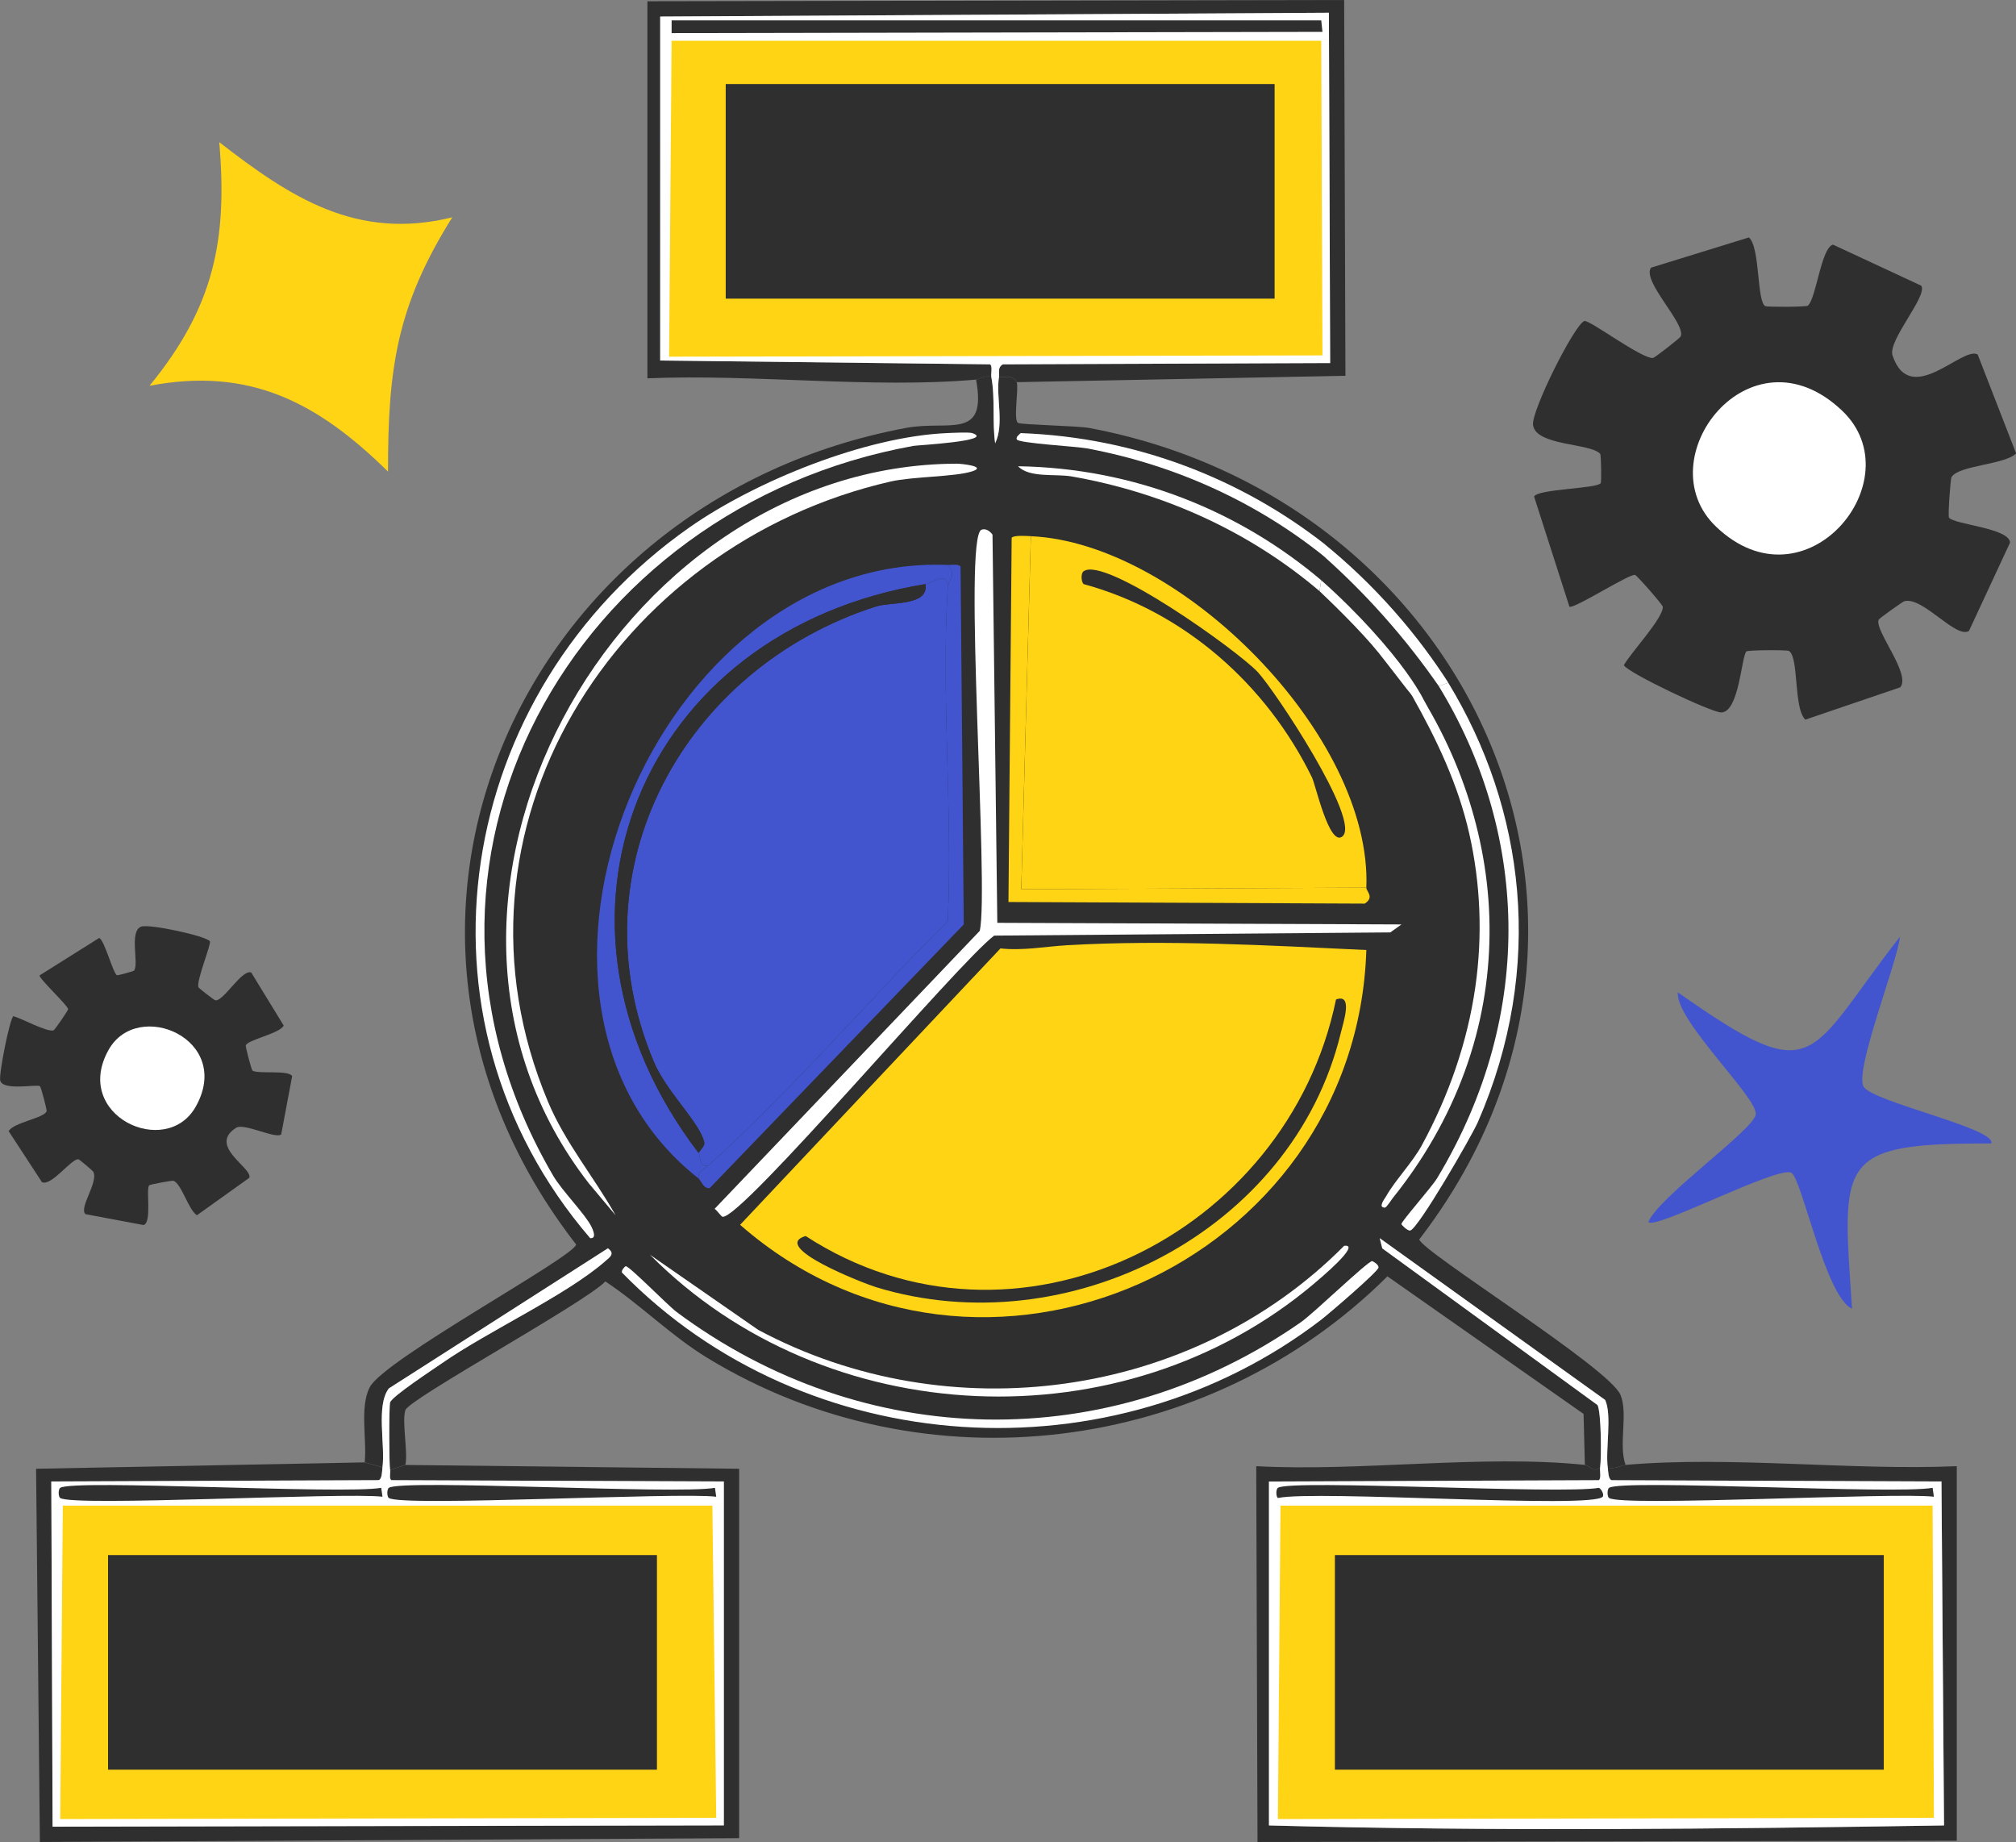 <?xml version="1.0" encoding="UTF-8"?> <svg xmlns="http://www.w3.org/2000/svg" id="_Слой_2" data-name="Слой 2" viewBox="0 0 439.78 401.78"><rect x="0" y="0" width="439.78" height="401.78" fill="#808080" stroke="none"/><defs><style> .cls-1 { fill: #2f2f2f; } .cls-2 { fill: #4355ce; } .cls-3 { fill: #fff; } .cls-4 { fill: #ffd415; } </style></defs><g id="_Слой_1-2" data-name="Слой 1"><g id="_Генеративный_объект" data-name="Генеративный объект"><path class="cls-1" d="M83.44,320.09c-.1.78-.07,2.52-.83,2.78l-71.41.28.28,75.3,146.43-.28v-75.02l-72.52-.28c-.56-.33-.16-1.61-.28-2.22l3.33-1.11,72.8.83v80.58l-152.54.83-.83-81.41,71.69-1.39,3.89,1.11Z"></path><path class="cls-1" d="M345.73,319.53c1.02.11,1.92,1.84,3.33.56-.11.72.3,2.37-.28,2.78l-71.96.28v75.02c48.82,1.32,98.26.78,147.26,0l-.56-75.02-71.96-.28c-.77-.26-.73-2-.83-2.78,1.37.5,3-.48,3.89-.56,22.93-2,49,1.27,72.24.28v81.69l-152.54.28-.28-81.97c22.75,1.23,49.36-2.6,71.69-.28Z"></path><path class="cls-1" d="M221.81,83.36c-1.02-1.63-2.07-1.07-3.89-1.11.16-1.05-.42-2,.83-2.78l71.41-.28-.28-76.41-145.87.83v75.02l71.96.83c.59.42.14,2.05.28,2.78-1.24-.49-2.63.49-3.33.56-22.74,2-48.63-1.27-71.69-.28V.28l151.99-.28.28,81.97-71.69,1.39Z"></path><g><path class="cls-1" d="M216.25,82.25c.86,4.6.18,9.82.83,14.45,2.03-4.23.15-10.05.83-14.45,1.82.05,2.87-.52,3.89,1.11.46,1.56-.79,8.25.28,8.89.67.4,13.01.63,15.56,1.11,83.31,15.64,125.36,107.62,71.96,176.99.64,2.7,41.47,28.02,43.9,33.9,1.72,4.16-.49,10.83,1.11,15.28-.89.08-2.52,1.05-3.89.56-.52-3.95.96-11.42-.56-14.73l-49.18-35.29.56,2.22,46.96,34.18c.81,1.71.87,11.47.56,13.61-1.42,1.29-2.31-.45-3.33-.56l-.28-11.11-42.79-30.01c-39.12,38.91-100.99,46.68-148.37,17.78-7.95-4.85-14.5-11.54-22.23-16.67-4.41,4.63-42.8,25.6-43.62,28.06s.59,9.04,0,11.95l-3.33,1.11c-.23-1.24-.25-13.85,0-14.73.38-1.32,9.56-7.34,11.39-8.61,9.94-6.92,27.14-14.82,35.57-22.23.98-.86,2.16-1.6.56-2.78l-47.79,30.56c-2.85,3.74-.74,12.25-1.39,17.23l-3.89-1.11c.51-4.94-1.15-12.02,1.11-16.39,3.13-6.05,44.6-28.41,45.01-31.12-54.15-69.71-12.16-162.39,71.96-178.11,9.35-1.75,17.77,2.85,15.28-10.56.71-.06,2.1-1.04,3.33-.56Z"></path><g><path class="cls-3" d="M315.93,148.91c-.7.24-1.38.51-2.06.78,18.94,30.93,21.67,70.74-.38,107.32-1.18,1.95-7.78,9.37-7.78,10,0,.13,1.34,1.55,1.94,1.39,1.78-.47,13.41-20.59,14.73-23.62,14.77-33.83,10.26-68.42-6.46-95.88Z"></path><path class="cls-3" d="M288.67,120.74c0-.76.13-1.42.37-2-18.3-14.32-41.27-23.37-66.39-24.27-.3.35-1.11.81-.83,1.39.39.82,13.04,1.52,15.28,1.94,19.72,3.69,37.24,11.97,51.56,23.41,0-.16.01-.32.01-.47Z"></path><path class="cls-3" d="M206.53,94.47c1.13-.05,4.85-.24,5.56,0,5.12,1.72-12.02,2.64-12.78,2.78-74.24,13.37-118.55,91.06-78.63,159.21,1.94,3.31,6.99,8.36,8.34,11.11.28.58,1.26,2.66-.28,2.5-41.4-48.16-29.44-119.22,21.67-155.04,14.46-10.13,38.4-19.79,56.13-20.56Z"></path><path class="cls-3" d="M309.97,151.52c-1.06-1.84-3.94-6.65-10.91-14.28-2.72-2.98-6.33-6.68-10.84-10.68-.12.79-.24,1.58-.37,2.38,2.01,1.91,8.95,8.54,12.94,13.51.61.75,3.02,3.88,6.02,7.74.43.56.97,1.12,1.32,1.74,5.3,9.41,9.94,19.16,12.37,29.86,2.49,10.96,2.93,22.34,1.34,33.46-1.73,12.12-5.84,23.81-11.67,34.55-2.04,3.76-5.84,7.65-7.78,11.11-.29.52-1.92,2.52-.28,2.5.34,0,1.45-1.75,1.69-2.05.55-.68,1.09-1.37,1.62-2.07,1.04-1.37,2.06-2.76,3.03-4.18,6.08-8.85,10.73-18.68,13.49-29.07,2.58-9.69,3.49-19.8,2.75-29.8-.73-9.83-3.05-19.52-6.72-28.67-1.84-4.59-4.03-9.05-6.51-13.32-.75-1.29-1.06-1.97-1.48-2.72Z"></path><path class="cls-3" d="M288.22,126.56c-17.65-14.94-40.54-24.47-66.13-24.86,2.43,2.59,8.17,1.61,11.67,2.22,20.94,3.65,39.45,12.56,54.09,25.02.13-.79.25-1.58.37-2.38Z"></path><path class="cls-3" d="M208.75,101.14c.85,0,6.71.57,3.33,1.67-3.76,1.22-12.9,1.11-17.78,2.22-60.09,13.72-99.76,75.86-74.74,135.32,3.76,8.94,10.02,16.38,14.73,24.73l-5.83-6.95c-47.55-61.13,5.65-156.86,80.3-156.99Z"></path><path class="cls-3" d="M299.33,275.08c.1,0,1.41.67,1.39,1.39-.02.85-10.95,10.2-12.5,11.39-45.58,34.95-112.4,30.79-152.54-10.28-.2-.46.61-1.36.83-1.39.74-.09,9.17,8.56,11.11,10,40.84,30.39,94.28,31.37,136.15,2.22,2.83-1.97,14.54-13.3,15.56-13.34Z"></path><path class="cls-3" d="M293.22,271.74c3.97-.52-5.62,7.45-6.67,8.34-41.64,35.1-106.57,32.18-144.76-6.39l23.62,16.39c41.52,22.19,94.62,15.11,127.81-18.34Z"></path><path class="cls-1" d="M297.11,267.3c1.31-.22,1.65,1.49.56,1.67-1.31.22-1.65-1.49-.56-1.67Z"></path><path class="cls-1" d="M137.06,268.41c1.38-.52,1.95,1.13,1.11,1.67-.08.05-2.1-.99-1.11-1.67Z"></path><path class="cls-3" d="M313.88,149.69c-3.35-4.83-7.38-10.09-12.21-15.49-4.47-5.01-8.89-9.31-13.01-12.98-.41-.52-.53-1.18-.3-1.73.18-.43.52-.65.67-.74,4.68,3.82,9.91,8.65,15.19,14.64,4.82,5.47,8.67,10.77,11.72,15.52-.69.26-1.37.52-2.06.78Z"></path></g></g><g><path class="cls-3" d="M350.73,320.09c.1.78.07,2.52.83,2.78l71.96.28.56,75.02c-49,.78-98.44,1.32-147.26,0v-75.02l71.96-.28c.57-.41.17-2.05.28-2.78.31-2.15.26-11.9-.56-13.61l-46.96-34.18-.56-2.22,49.18,35.29c1.52,3.31.04,10.78.56,14.73Z"></path><polygon class="cls-4" points="279.33 328.42 421.59 328.42 421.87 396.5 278.77 396.78 279.33 328.42"></polygon><path class="cls-1" d="M351.01,324.53c2.95-1.94,62.12,1.49,70.58,0l.28,1.94c-8.45-1.02-67.89,2.23-70.85.28-.45-.3-.45-1.92,0-2.22Z"></path><path class="cls-1" d="M278.77,324.53c2.92-1.92,61.63,1.48,70.02,0,.55.24,1.2,1.51.83,1.94-2.28,2.71-62.6-1.5-70.85.28-.45-.3-.45-1.92,0-2.22Z"></path></g><g><path class="cls-3" d="M85.1,320.64c.11.61-.28,1.89.28,2.22l72.52.28v75.02l-146.43.28-.28-75.3,71.41-.28c.77-.26.73-2,.83-2.78.65-4.98-1.46-13.48,1.39-17.23l47.79-30.56c1.61,1.18.43,1.92-.56,2.78-8.42,7.41-25.62,15.3-35.57,22.23-1.84,1.28-11.01,7.29-11.39,8.61-.25.88-.23,13.49,0,14.73Z"></path><polygon class="cls-4" points="13.7 328.42 155.4 328.42 156.24 396.5 13.14 396.78 13.7 328.42"></polygon><path class="cls-1" d="M84.83,324.53c2.97-1.96,62.61,1.5,71.13,0l.28,1.94c-8.51-1.03-68.43,2.24-71.41.28-.45-.3-.45-1.92,0-2.22Z"></path><path class="cls-1" d="M13.14,324.53c2.92-1.92,61.63,1.48,70.02,0l.28,1.94c-8.39-1-67.36,2.21-70.3.28-.45-.3-.45-1.92,0-2.22Z"></path></g><g><path class="cls-3" d="M217.92,82.25c-.69,4.4,1.2,10.22-.83,14.45-.66-4.63.03-9.85-.83-14.45-.14-.72.32-2.36-.28-2.78l-71.96-.83V3.61l145.87-.83.28,76.41-71.41.28c-1.25.78-.67,1.73-.83,2.78Z"></path><polygon class="cls-4" points="146.51 8.89 288.22 8.89 288.49 77.52 145.96 77.8 146.51 8.89"></polygon><polygon class="cls-1" points="146.51 4.45 288.22 4.45 288.49 6.95 146.51 7.22 146.51 4.45"></polygon></g></g><rect class="cls-1" x="158.31" y="18.33" width="119.74" height="46.81"></rect><rect class="cls-1" x="23.57" y="339.2" width="119.74" height="46.81"></rect><rect class="cls-1" x="291.2" y="339.2" width="119.74" height="46.81"></rect><path class="cls-4" d="M47.83,31.01c15.54,12.05,30,21.53,50.83,16.39-12.15,19.4-14.03,32.99-14.02,55.46-15.26-15-30.09-22.9-52.02-18.71,14.01-17.13,17.04-31.65,15.21-53.15Z"></path><path class="cls-2" d="M414.47,204.3c-.52,5.47-10.08,29.45-7.9,32.78s29.12,9.11,27.81,12.34c-33.99-.11-32.51,3.66-30.37,36.03-5.79-2.55-10.94-28.37-13.23-29.64-2.93-1.62-30.31,12.81-31.19,10.69,2.38-5.57,22.87-19.98,23.42-23.4.57-3.54-17.62-20.58-16.99-26.64,30.6,21.49,27.82,14.29,48.46-12.16Z"></path><g><path class="cls-3" d="M214.07,115.56c.96-.39,1.88.29,2.44,1.05l1.05,84.68,88.17.35-2.44,1.74-86.42.7c-7.9,5.92-55,61.8-59.24,61.33-.28-.03-1.25-1.43-1.74-1.74l57.85-60.64c2.04-9.47-3.7-85.82.35-87.47Z"></path><path class="cls-4" d="M224.87,116.96l-2.09,77.01,75.27-.35c-.03.75,1.87,2.07-.35,3.48l-77.71-.35.7-79.45c.43-.6,3.25-.39,4.18-.35Z"></path><g><path class="cls-4" d="M232.89,206.17c21.47-1.23,43.73.04,65.17,1.05-2.17,68.56-84.44,105.6-136.61,59.94l56.8-60.29c4.92.54,9.79-.42,14.64-.7Z"></path><path class="cls-1" d="M291.43,218.02c3.79-1.43,1.64,4.86,1.05,7.32-10.47,43.3-59.51,68.26-101.41,55.41-2.61-.8-23.21-8.79-15.33-11.15,45.6,29.6,105.14-.16,115.7-51.58Z"></path></g><g><path class="cls-4" d="M298.06,193.62l-75.27.35,2.09-77.01c32.61,1.44,74.49,43.49,73.18,76.67Z"></path><path class="cls-1" d="M236.37,124.62c4.6-3.47,33.61,17.31,37.98,21.95,3.64,3.86,22.72,32.58,18.47,35.89-2.86,2.23-5.82-11.26-6.62-12.89-9.94-20.3-27.9-36.19-49.83-42.17-.56-.61-.59-2.35,0-2.79Z"></path></g><g><path class="cls-2" d="M206.75,123.23c2.03,2.39.1,3.19,0,4.88-.14-3.76-3.13-.98-4.88-.7-62.29,10.16-88.29,73.26-49.48,124.06.38.5.15,3.29,2.09,2.79-.98.88-2.31,1.2-2.09,2.79-49.5-38.89-9.32-136.45,54.36-133.82Z"></path><path class="cls-2" d="M152.39,257.05c-.22-1.59,1.11-1.91,2.09-2.79,18.51-16.64,34.63-35.81,52.27-53.32,1.1-23.9-1.47-49.1,0-72.83.1-1.69,2.03-2.48,0-4.88.75.03,2.41-.28,2.79.35l.7,78.06-55.41,57.5c-1.33.26-1.94-1.7-2.44-2.09Z"></path><path class="cls-2" d="M206.75,128.11c-1.47,23.74,1.1,48.93,0,72.83-17.64,17.51-33.76,36.68-52.27,53.32-1.94.51-1.71-2.29-2.09-2.79,1.26-1.8,1.72-1.6.7-3.83-1.92-4.2-7.99-10.17-10.45-16.03-17.72-42.08,6.65-85.92,48.44-99.32,3.23-1.04,11.63-.05,10.8-4.88,1.75-.28,4.74-3.07,4.88.7Z"></path><path class="cls-1" d="M201.87,127.41c.83,4.83-7.58,3.84-10.8,4.88-41.79,13.4-66.16,57.24-48.44,99.32,2.47,5.86,8.54,11.83,10.45,16.03,1.02,2.23.56,2.03-.7,3.83-38.81-50.8-12.8-113.9,49.48-124.06Z"></path></g></g><g id="_Слой_1-2" data-name=" Слой 1-2"><g><path class="cls-1" d="M419.1,62.31l-19.24-8.95c-2.59.67-3.66,11.76-5.48,13.31-.35.3-8.87.32-9.28.11-1.91-1-1.09-12.79-3.58-14.99l-21.37,6.6c-2.01,2.98,7.67,12.24,6.49,14.99-.15.35-5.66,4.66-6.04,4.7-2.42.26-13.98-8.44-14.99-8.06-2.19.84-11.5,19.49-11.19,22.61.47,4.69,12.66,3.98,14.66,6.38.2.25.3,6.12.11,6.38-.91,1.22-13.66,1.24-14.54,2.91l7.72,24.05c1.13.45,13.15-7.3,14.32-6.94.44.14,6.01,6.48,6.04,6.94.19,2.37-7.09,10.15-8.5,12.75.87,1.65,19.12,10.33,21.26,10.3,3.91-.06,4.39-12.3,5.48-13.31.34-.32,8.89-.35,9.28-.11,2.22,1.38.96,12.53,3.58,14.99l20.7-7.05c2.43-2.87-5.73-12.5-4.7-14.76.14-.31,5.26-3.94,5.6-4.03,4.06-1.03,11.26,8.29,14.09,6.49l8.95-19.24c-.04-3.21-12.2-3.95-13.31-5.48-.26-.36.32-8.46.56-8.84,1.64-2.6,11.47-2.64,14.09-5.15l-8.39-21.59c-3.31-1.93-14.69,11.74-18.57.22-1.1-3.26,7.7-12.96,6.27-15.21h0Z"></path><path class="cls-3" d="M401.87,89.6c-20.08-19.13-42.91,10.58-27.52,25.28,19.57,18.7,43.24-10.31,27.52-25.28Z"></path></g></g><g id="_Слой_1-2-2" data-name=" Слой 1-2"><g><path class="cls-1" d="M61.35,247.4l2.38-12.67c-.78-1.42-7.47-.39-8.66-1.22-.23-.16-1.52-5.17-1.46-5.45.3-1.27,7.36-2.56,8.28-4.36l-7.09-11.58c-2.06-.74-6.05,6.36-7.84,6.07-.23-.04-3.59-2.63-3.67-2.85-.52-1.38,2.87-9.49,2.49-10.03-.83-1.16-13.2-3.84-14.98-3.19-2.69.98-.44,8.05-1.55,9.58-.11.16-3.56,1.1-3.73,1.02-.85-.35-2.78-7.85-3.9-8.12l-12.99,8.16c-.1.73,6.27,6.64,6.23,7.38-.01.28-2.91,4.51-3.17,4.6-1.37.47-7.04-2.65-8.78-3.09-.84.76-3.21,12.8-2.86,14.05.63,2.29,7.89.74,8.66,1.22.24.15,1.54,5.18,1.46,5.45-.48,1.52-7.23,2.45-8.28,4.36l7.26,11.12c2.05,1,6.5-5.25,7.98-4.98.2.04,3.11,2.5,3.21,2.69,1.22,2.24-3.19,7.87-1.7,9.27l12.67,2.38c1.88-.5.49-7.77,1.22-8.66.17-.21,5.03-1.08,5.28-1,1.78.57,3.27,6.35,5.15,7.52l11.45-8.18c.64-2.24-9.11-6.88-2.92-10.89,1.75-1.14,8.78,2.58,9.89,1.4h0Z"></path><path class="cls-3" d="M42.71,241.37c8.24-14.69-12.67-23.66-19.01-12.39-8.06,14.32,12.56,23.89,19.01,12.39Z"></path></g></g></g></svg> 